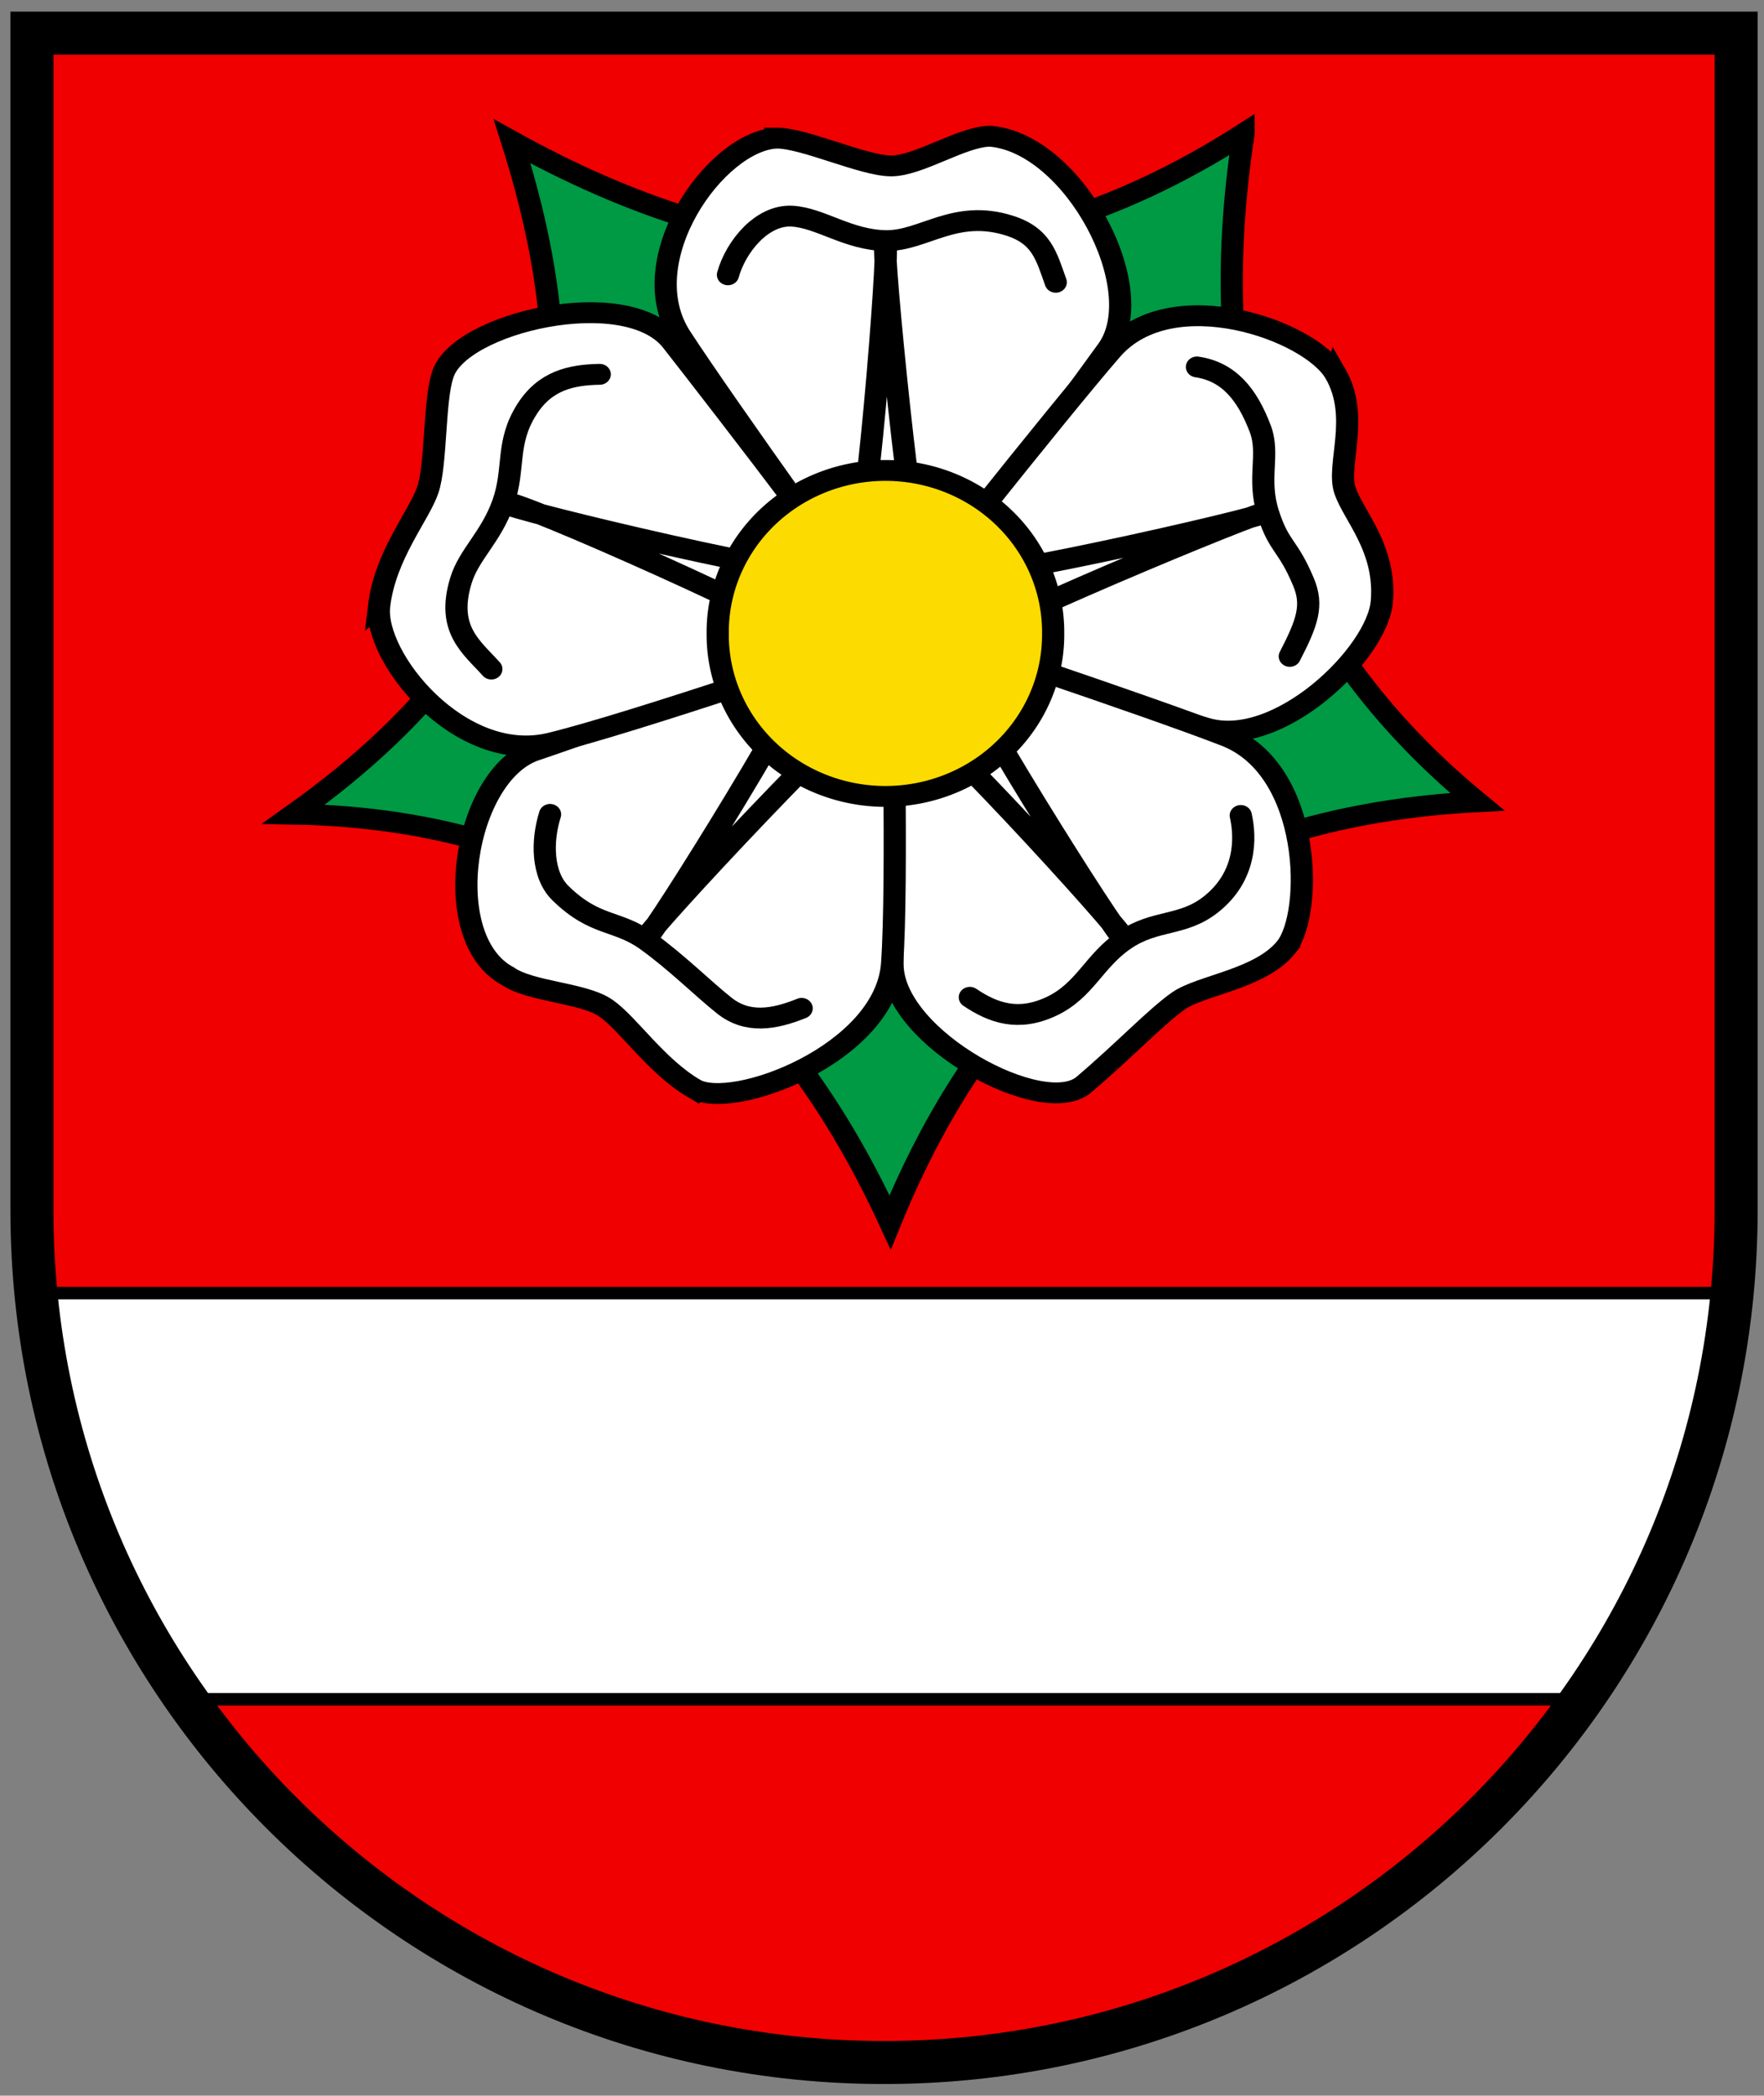 <svg width="410" height="487" xmlns="http://www.w3.org/2000/svg" xmlns:xlink="http://www.w3.org/1999/xlink"><rect width="100%" height="100%" fill="#808080" stroke="none"/><defs><clipPath id="b"><path id="a" d="M1.5 1.5v458.87c0 166.31 134.31 301.13 300 301.13s300-134.82 300-301.13V1.5H1.5z"/></clipPath></defs><g transform="matrix(.661 0 0 .621 5.922 6.767)" stroke-width="1.561"><use width="100%" height="100%" fill="#f00000" xlink:href="#a"/><g stroke-linecap="round"><path d="M326.3 226.14a23.916 24.531 0 1 1-47.832 0 23.916 24.531 0 1 1 47.832 0z" fill="none" stroke="#333" stroke-linejoin="round"/><path d="M443.49 226.14a141.11 144.73 0 1 1-282.21 0 141.11 144.73 0 1 1 282.21 0z" fill="none" stroke="#333" stroke-linejoin="round"/><path d="M428.31 39.131c-14.027 97.486 6.096 183.3 82.138 250-111.92 6.221-172.11 67.935-206.42 157.37-40.835-94.358-107.03-150.82-209.71-152.73 99.809-75.466 103.53-161.88 76.812-251.77 81.054 47.789 165.55 59.67 257.18-2.872z" fill="#094" stroke="#000" stroke-width="7.804"/></g><g fill="#fff" stroke="#000" stroke-linecap="round" stroke-width="7.804"><path d="M264.16 40.78c9.809 0 30.44 10.407 40.249 10.407s25.028-11.101 34.837-11.101c29.442 2.596 56.59 57.305 41.263 79.792-15.174 22.263-74.44 108.82-76.439 106.16-5.267-7-58.127-85.444-73.732-111.01-17.405-28.521 12.493-73.339 33.823-74.241z"/><path d="M460.61 128.91c8.82 16.275.34 34.169 3.37 43.738 3.031 9.568 14.58 21.701 12.941 41.655-1.585 19.309-36.247 55.233-61.707 47.27-25.459-7.963-115.31-32.455-113.46-35.224 4.863-7.301 61.262-83.108 80.15-106.23 21.066-25.793 69.886-7.481 78.706 8.794z"/><path d="M443.28 343.59c-9.034 11.928-29.873 14.117-37.808 20.03-7.935 5.913-19.037 18.472-33.322 31.372-14.285 12.9-66.775-17.18-67.261-44.612-.482-27.16-2.477-129.37.66-128.42 8.273 2.487 89.226 31.306 116.5 42.584 30.425 12.58 30.796 66.414 21.229 79.044z"/><path d="M235.22 396.52c-13.431-8.373-23.119-24.182-31.054-30.096-7.935-5.913-26.61-6.108-34.545-12.022-24.815-13.984-15.578-75.58 9.708-84.532 25.034-8.863 125.21-48.049 125.31-44.697.25 8.838 2.121 94.457.093 124.55-2.263 33.567-56.077 55.167-69.51 46.794z"/><path d="M124.35 215.81c2.136-19.032 14.096-33.818 17.126-43.386 3.031-9.568 2.176-33.396 5.207-42.965 5.297-19.509 64.589-34.388 80.703-12.488 15.954 21.683 79.185 108.68 76.107 109.81-8.118 2.975-90.421 33.076-118.95 40.397-31.823 8.166-62.348-32.133-60.19-51.372z"/><path d="M168.46 177.4c0 1.962 115.75 31.399 121.49 26.984 5.261-4.416 13.871-123.64 12.437-123.64s9.566 119.71 13.871 124.61c4.305 5.397 120.54-23.059 120.06-24.531-.482-1.472-108.1 46.118-110.5 52.006-1.913 5.887 58.834 108.43 60.268 107.44 1.435-.981-76.532-92.236-83.706-91.746-5.979 0-85.141 90.274-84.184 91.746 1.435.981 62.659-103.53 60.268-109.41-1.913-5.887-108.1-55.93-109.06-53.478h-.957z" stroke-linejoin="round"/></g><g stroke="#000"><g stroke-width="7.804"><path d="M361.36 226.14a58.977 60.494 0 1 1-117.95 0 58.977 60.494 0 1 1 117.95 0z" fill="#fcdb00"/><g stroke-linecap="round" fill="none"><path d="M247.01 91.944c2.755-10.595 11.999-22.608 22.566-21.95 9.924.617 19.711 8.956 32.971 9.155 13.259.2 24.213-12.065 43.395-5.625 11.388 3.824 13.024 11.372 16.33 21.217M411.92 126.42c11.192 1.738 17.682 10.236 22.277 23.166 3.404 9.581-1.16 18.573 2.752 31.57 3.913 12.996 6.809 11.471 12.43 25.715 3.468 8.787 1.363 15.153-4.811 27.863M427.33 294.26c1.788 8.454 1.964 22.9-10.608 33.38-9.943 8.288-19.406 5.404-30.246 13.237-10.841 7.833-13.942 18.985-25.841 24.879-11.476 5.684-20.258 2.52-28.574-3.452M272.92 366.44c-9.694 4.157-19.016 5.876-27.189-1.027-7.675-6.483-16.48-15.98-27.094-24.135-10.612-8.155-18.227-5.13-30.541-17.963-6.483-6.757-6.607-19.504-3.64-29.461M163.81 239.48c-6.85-8.172-15.99-14.741-10.68-33.187 2.815-9.78 10.553-16.146 14.835-29.02 4.282-12.873.763-22.432 8.436-35.15 6.364-10.549 15.376-12.763 25.526-12.945"/></g></g><path clip-path="url(#b)" fill="#fff" stroke-width="4.683" d="M0 473h603v152H0z"/></g></g><path d="M7.422 7.698v273.55c0 109.38 88.67 198.05 198.05 198.05s198.05-88.669 198.05-198.05V7.698z" fill="none" stroke="#000" stroke-width="10"/></svg>
